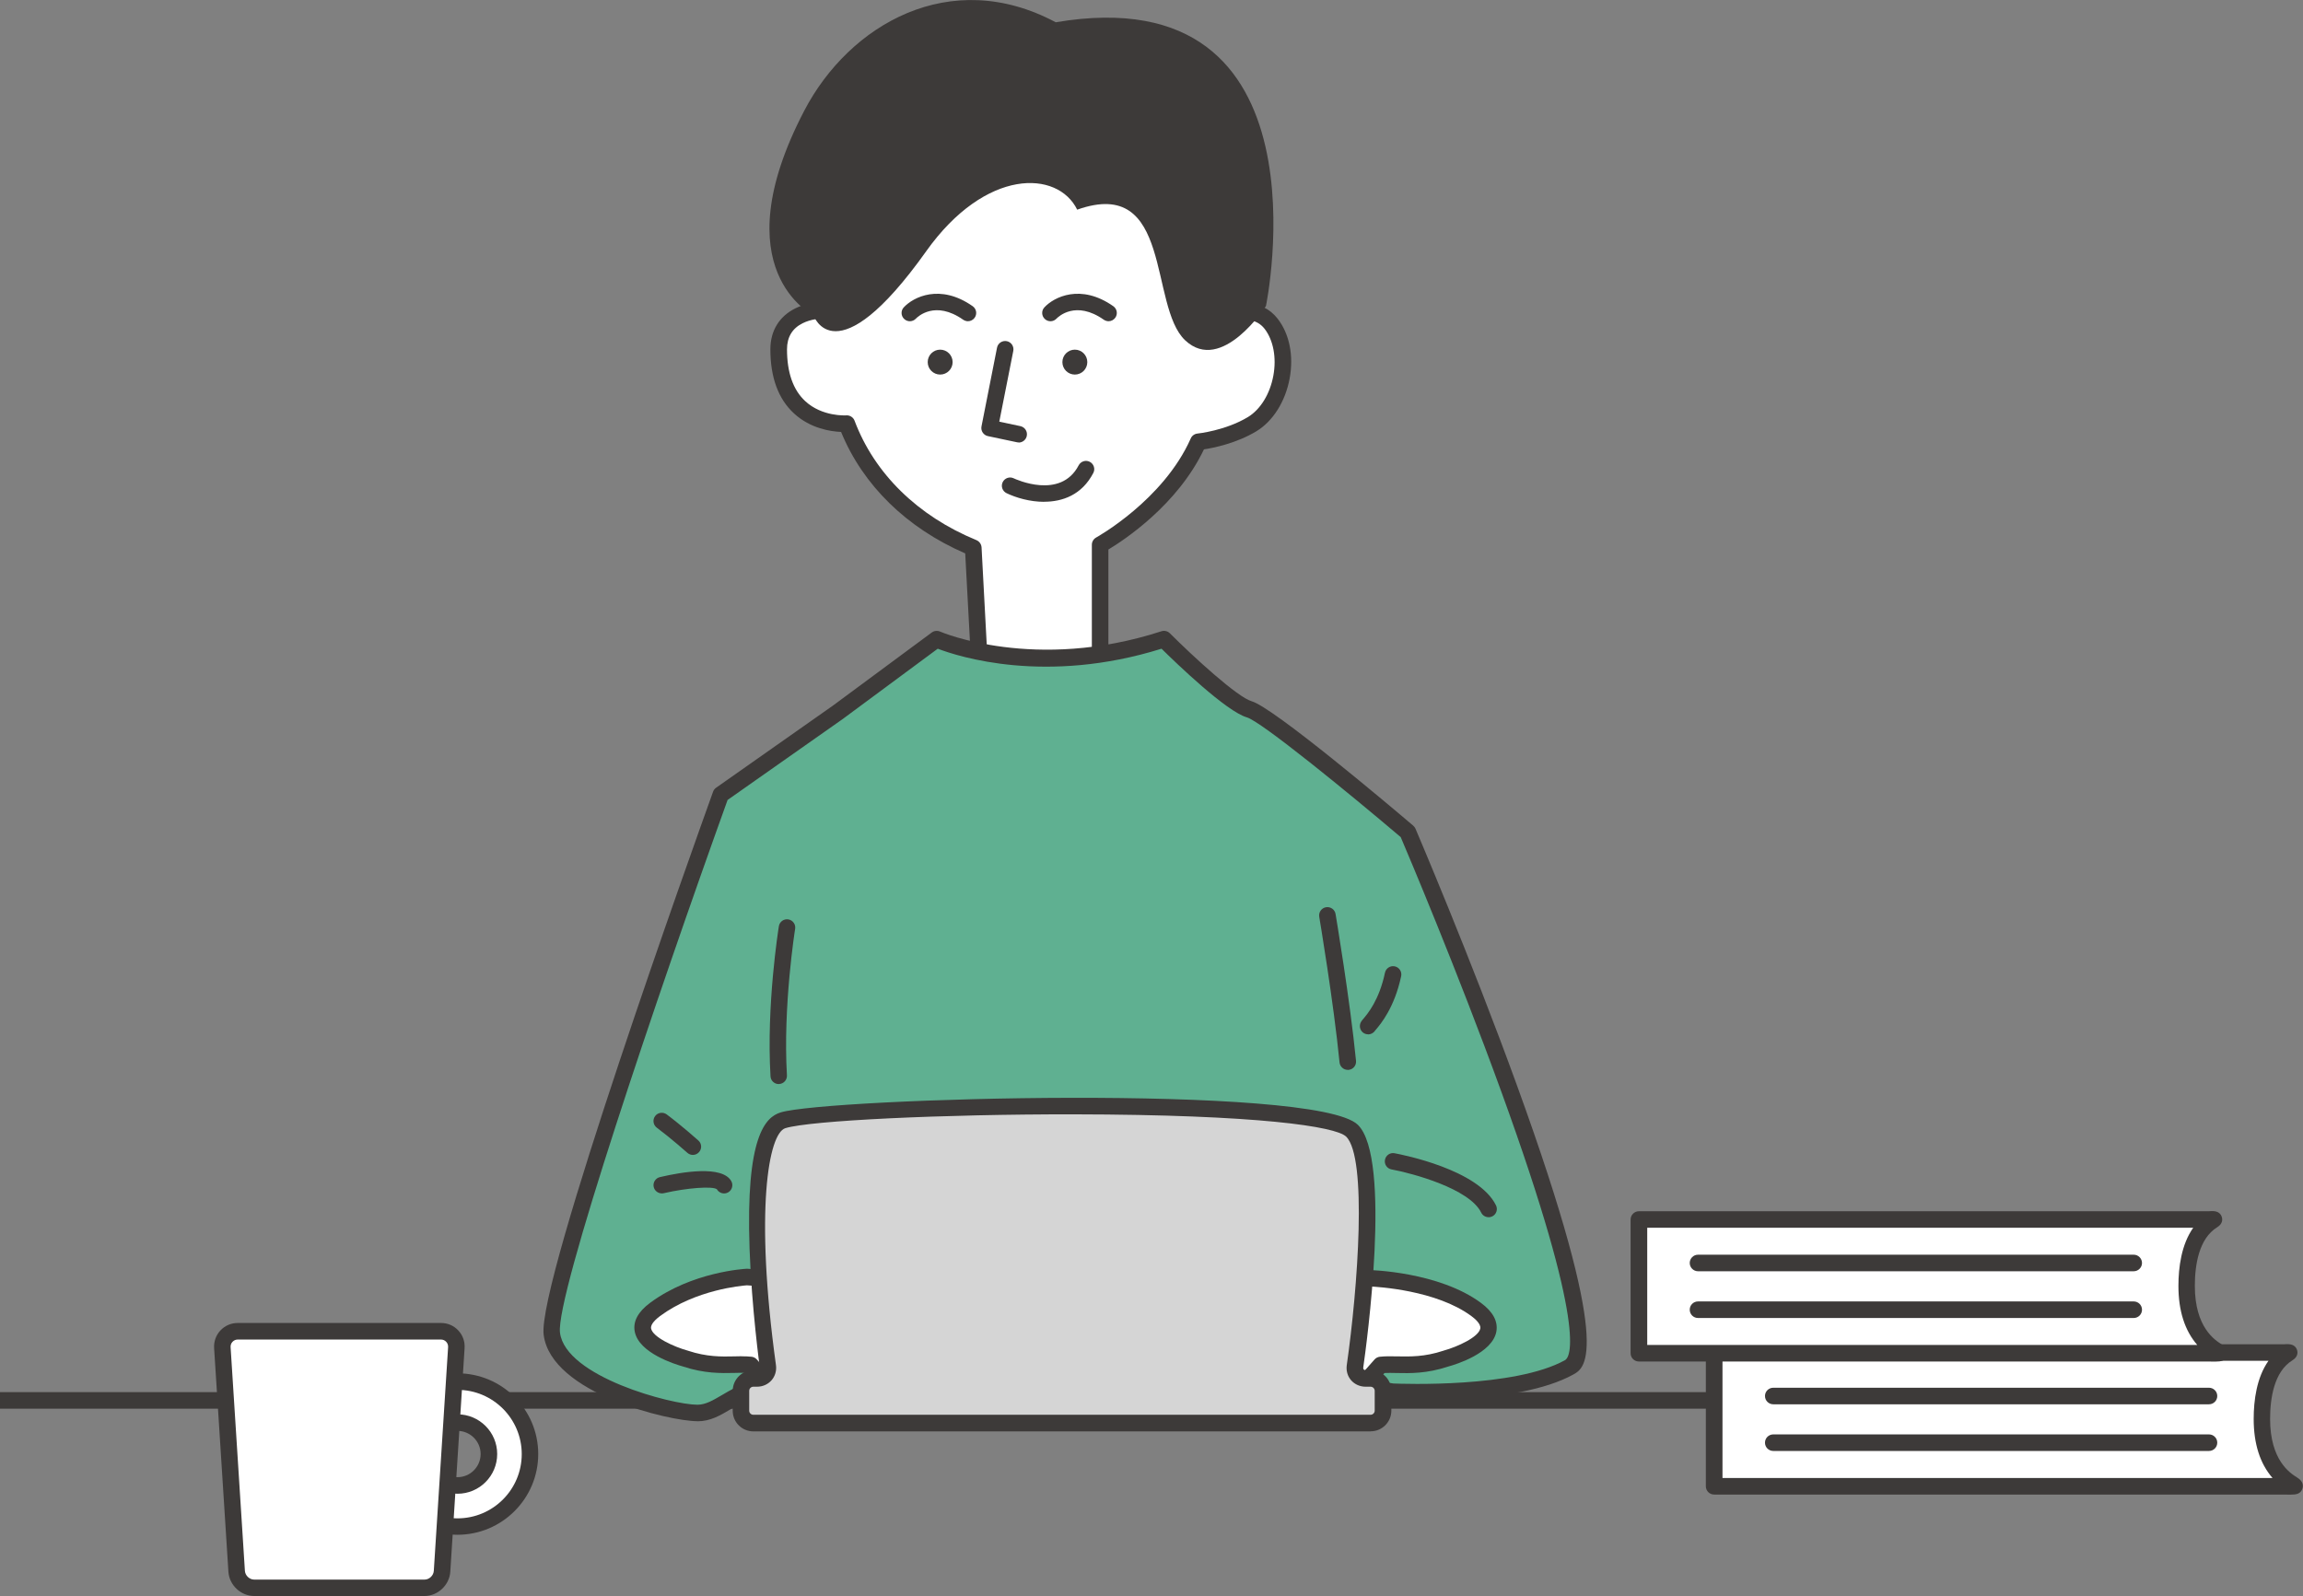 <?xml version="1.0" encoding="UTF-8"?>
<svg id="_レイヤー_2" data-name="レイヤー 2" xmlns="http://www.w3.org/2000/svg" viewBox="0 0 314.28 217.86">
  <rect x="0" y="0" width="314.28" height="217.86" fill="#808080" stroke="none"/>
  <defs>
    <style>
      .cls-1 {
        fill: #5fb091;
      }

      .cls-1, .cls-2, .cls-3, .cls-4 {
        stroke-width: 0px;
      }

      .cls-2 {
        fill: #3d3a39;
      }

      .cls-3 {
        fill: #fff;
      }

      .cls-4 {
        fill: #d5d5d5;
      }
    </style>
  </defs>
  <g id="artwork">
    <g>
      <rect class="cls-2" y="190.03" width="256.09" height="2.26"/>
      <g>
        <path class="cls-3" d="M133.56,88.67l-.74-13.91c-9.19-3.78-14.76-10.29-17.26-16.95,0,0-9.29.74-9.29-10.14,0-6.04,7.84-6.06,10.04-4.4,0,0-5.61-24.74,10.21-32.34,15.5-7.44,26.15-1.24,34.7,6.98,5.7,5.47,3.47,26.48,3.47,26.48,0,0,5.77-4.06,8.78-.18,3.02,3.88,1.56,11.18-2.58,13.69-3.33,2.02-7.35,2.41-7.35,2.41-3.95,8.9-13.4,14.06-13.4,14.06v14.97"/>
        <path class="cls-2" d="M150.13,90.46c-.62,0-1.13-.51-1.13-1.13v-14.97c0-.41.23-.79.59-.99.09-.05,9.17-5.09,12.91-13.53.16-.37.52-.62.92-.66.04,0,3.82-.4,6.88-2.25,1.71-1.04,3.01-3.15,3.47-5.66.45-2.45,0-4.83-1.19-6.38-2.32-2.98-7.19.38-7.24.41-.36.25-.84.27-1.22.05-.38-.22-.6-.65-.55-1.09.6-5.69,1.22-21.37-3.13-25.54-7.83-7.53-17.93-14.22-33.43-6.77-14.85,7.13-9.66,30.84-9.6,31.08.11.46-.09.94-.49,1.2-.4.26-.91.24-1.29-.05-.99-.75-3.98-1.11-6.09-.06-1.42.7-2.14,1.9-2.14,3.56,0,3.16.83,5.54,2.48,7.07,2.32,2.16,5.57,1.95,5.6,1.95.49-.04.97.26,1.14.73,2.71,7.21,8.61,13,16.63,16.3.4.17.67.55.7.98l.74,13.91c.03.62-.44,1.15-1.07,1.19-.61.04-1.15-.44-1.19-1.07l-.71-13.2c-8-3.47-13.97-9.32-16.94-16.58-1.39-.06-4.18-.45-6.43-2.53-2.14-1.97-3.22-4.92-3.22-8.75,0-2.51,1.2-4.49,3.39-5.58,1.97-.98,4.41-1.09,6.3-.65-.38-2.45-.86-6.78-.47-11.58.79-9.76,4.82-16.66,11.68-19.95,16.84-8.09,28.07-.41,35.97,7.18,4.96,4.76,4.4,19.64,3.99,25.26,2.56-1.16,6.12-1.73,8.37,1.15,1.61,2.07,2.21,5.05,1.63,8.17-.58,3.13-2.27,5.81-4.52,7.18-2.73,1.65-5.84,2.28-7.17,2.48-3.63,7.61-10.91,12.39-13.04,13.67v14.32c0,.62-.51,1.13-1.13,1.13Z"/>
      </g>
      <path class="cls-2" d="M151.29,43.85c-.22,0-.45-.07-.65-.2-3.84-2.7-6.21-.42-6.47-.15-.43.45-1.14.47-1.59.04-.45-.42-.48-1.13-.06-1.58,1.31-1.42,4.97-3.28,9.41-.16.51.36.63,1.06.27,1.57-.22.31-.57.48-.92.48Z"/>
      <path class="cls-2" d="M132.1,43.85c-.22,0-.45-.07-.65-.2-3.84-2.7-6.21-.42-6.47-.15-.43.45-1.14.47-1.59.04-.45-.42-.48-1.13-.06-1.58,1.31-1.42,4.97-3.28,9.41-.16.51.36.63,1.06.27,1.57-.22.31-.57.48-.92.48Z"/>
      <path class="cls-2" d="M139.01,60.39c-.08,0-.16,0-.23-.02l-3.97-.84c-.6-.13-.99-.72-.87-1.32l2.12-10.75c.12-.61.71-1.01,1.33-.89.61.12,1.01.71.89,1.33l-1.91,9.66,2.88.61c.61.13,1,.73.87,1.34-.11.53-.58.9-1.1.9Z"/>
      <path class="cls-2" d="M142.49,68.5c-1.97,0-3.86-.57-5.13-1.18-.56-.27-.8-.94-.53-1.5.27-.56.94-.8,1.5-.53.26.12,6.4,2.97,8.87-1.77.29-.55.97-.77,1.52-.48.55.29.77.97.48,1.52-1.56,3-4.2,3.93-6.72,3.93Z"/>
      <path class="cls-2" d="M130,49.43c0,.94-.76,1.7-1.7,1.7s-1.7-.76-1.7-1.7.76-1.7,1.7-1.7,1.7.76,1.7,1.7Z"/>
      <path class="cls-2" d="M148.38,49.43c0,.94-.76,1.7-1.7,1.7s-1.7-.76-1.7-1.7.76-1.7,1.7-1.7,1.7.76,1.7,1.7Z"/>
      <path class="cls-2" d="M126.4,34.29c-12.44,17.47-15.39,8.74-15.39,8.74,0,0-12.64-6.1-1.25-27.93,6.14-11.76,19.92-19.75,34.31-12.06,38.05-6.45,28.69,38.73,28.69,38.73,0,0-6.03,9.37-11.02,4.69-4.99-4.69-1.66-22.48-14.74-17.84-2.65-5.41-12.48-5.74-20.61,5.68Z"/>
      <g>
        <path class="cls-1" d="M127.81,87.25s13.13,5.82,31.01,0c0,0,8.73,8.73,11.64,9.56,2.91.83,21.62,16.75,21.62,16.75,0,0,29.53,68.91,22.04,73.07-7.49,4.16-24.12,3.33-24.12,3.33,0,0-9.98-1.94-30.77.07-20.79,2.01-44.72.07-51.57-.76-6.85-.83-8.93,3.6-12.5,3.6s-18.98-3.74-19.87-10.81c-.89-7.07,23.06-73.61,23.06-73.61l15.97-11.23,13.48-9.98Z"/>
        <path class="cls-2" d="M95.18,194c-3.86,0-19.98-3.8-20.99-11.8-.9-7.13,20.66-67.29,23.12-74.13.08-.22.22-.41.41-.54l15.97-11.23,13.46-9.96c.32-.24.76-.29,1.13-.13.13.06,12.99,5.56,30.21-.04.4-.13.85-.03,1.15.27,3.3,3.3,9.24,8.73,11.16,9.28,2.99.86,18.89,14.29,22.05,16.98.13.11.24.26.31.41.07.17,7.47,17.46,13.85,35.04,13.22,36.4,9.35,38.55,7.7,39.47-7.68,4.27-24.03,3.5-24.72,3.47-.05,0-.11,0-.16-.02-.1-.02-10.11-1.88-30.45.08-20.79,2.01-44.45.13-51.81-.76-3.75-.46-5.83.77-7.85,1.97-1.43.85-2.79,1.65-4.52,1.65ZM99.3,109.17c-9.59,26.65-23.51,67.78-22.88,72.75.76,6.02,15.25,9.83,18.75,9.83,1.11,0,2.11-.59,3.37-1.33,2.12-1.25,4.76-2.81,9.27-2.26,6.8.83,30.83,2.74,51.32.76,19.95-1.93,29.93-.27,31.01-.07,1.2.05,16.57.63,23.44-3.19.64-.36,3.23-3.8-8.73-36.72-5.95-16.38-12.78-32.52-13.7-34.67-7.19-6.11-19.07-15.8-21-16.35-2.79-.8-9.62-7.37-11.64-9.37-15.79,4.93-27.72,1.08-30.54,0l-12.97,9.6-15.7,11.04Z"/>
      </g>
      <g>
        <path class="cls-3" d="M93.54,185.45c3.99,1.33,6.72.63,8.9.88l2.53,2.86,1.61-1.21h4.02l2.37-2.03,2.46.41,2.41-2.16,2.76-.34-.69-8.27-17.96-1.25s-7.02.35-12.53,4.42c-5.5,4.07,4.13,6.72,4.13,6.72Z"/>
        <path class="cls-2" d="M104.96,190.31c-.31,0-.62-.13-.85-.38l-2.23-2.52c-.5-.03-1.04-.02-1.65,0-1.83.04-4.11.09-7.03-.88-1.07-.3-6.03-1.83-6.58-4.77-.26-1.38.45-2.7,2.11-3.93,5.71-4.22,12.84-4.62,13.14-4.64.05,0,.09,0,.13,0l17.96,1.25c.56.04,1,.48,1.05,1.03l.69,8.27c.05.6-.38,1.14-.98,1.21l-2.41.3-2.15,1.93c-.26.23-.6.33-.94.27l-1.94-.32-1.97,1.69c-.2.18-.47.27-.74.27h-3.64l-1.31.98c-.2.15-.44.22-.68.22ZM101.2,185.14c.47,0,.92.01,1.36.06.28.03.53.16.72.37l1.84,2.08.78-.58c.2-.15.43-.22.68-.22h3.6l2.05-1.76c.25-.22.59-.31.92-.26l1.92.32,2.01-1.8c.17-.15.39-.25.61-.28l1.68-.21-.52-6.23-16.92-1.18c-.69.05-6.96.58-11.85,4.19-.51.38-1.34,1.1-1.23,1.7.22,1.18,3.11,2.5,4.99,3.02.02,0,.04.01.06.02,2.56.85,4.55.81,6.29.77.34,0,.68-.02,1.01-.02Z"/>
      </g>
      <g>
        <path class="cls-3" d="M197.31,185.45c-3.99,1.33-6.72.63-8.9.88l-2.53,2.86-1.61-1.21h-4.02l-2.37-2.03-2.46.41-2.41-2.16-2.76-.34.44-5.33,15.99-4.04s9.24.2,14.74,4.26c5.5,4.07-4.13,6.72-4.13,6.72Z"/>
        <path class="cls-2" d="M185.89,190.31c-.24,0-.47-.07-.68-.22l-1.31-.98h-3.64c-.27,0-.53-.1-.74-.27l-1.97-1.69-1.94.32c-.34.05-.68-.04-.94-.27l-2.15-1.93-2.41-.3c-.6-.07-1.04-.61-.99-1.21l.44-5.33c.04-.48.38-.88.85-1l15.99-4.04c.1-.02.2-.03.3-.03.39,0,9.66.25,15.39,4.48,1.66,1.22,2.36,2.55,2.11,3.93-.55,2.95-5.5,4.48-6.58,4.77-2.92.97-5.2.92-7.03.88-.61-.01-1.15-.03-1.65,0l-2.23,2.52c-.22.25-.53.38-.85.38ZM180.68,186.85h3.6c.24,0,.48.08.68.22l.78.58,1.84-2.08c.19-.21.44-.34.72-.37.75-.08,1.54-.07,2.37-.05,1.75.03,3.73.08,6.29-.77.02,0,.04-.01.06-.02,1.88-.52,4.77-1.84,4.99-3.02.11-.61-.72-1.33-1.23-1.7-4.78-3.53-12.77-3.99-13.95-4.04l-15.06,3.8-.29,3.45,1.68.21c.23.03.44.13.61.28l2.01,1.8,1.92-.32c.33-.05.67.04.92.26l2.05,1.76Z"/>
      </g>
      <g>
        <path class="cls-4" d="M186.17,188.16c-.82,0-1.4-.67-1.29-1.48,0,0,4.01-28.04-.39-32.34-4.97-4.85-70.44-3.64-77.65-1.42-6.44,1.98-2.04,33.75-2.04,33.75.11.82-.47,1.49-1.29,1.49h-.9c-.82,0-1.5.68-1.5,1.5v3.1c0,.82.68,1.5,1.5,1.5h84.63c.82,0,1.5-.68,1.5-1.5v-3.1c0-.82-.68-1.5-1.5-1.5h-1.07Z"/>
        <path class="cls-2" d="M187.05,195.39h-84.24c-1.56,0-2.82-1.26-2.82-2.82v-2.71c0-1.56,1.27-2.82,2.82-2.82h.52c.12,0,.22-.04.28-.11.06-.07.08-.17.07-.29-.01-.08-1.1-8.05-1.39-16.15-.55-15.37,2.16-18,4.24-18.64,6.39-1.96,73.03-3.92,78.77,1.69,4.67,4.57,1.16,30.21.74,33.11-.02.12,0,.22.06.28.06.07.15.1.27.1h.68c1.56,0,2.82,1.26,2.82,2.82v2.71c0,1.56-1.27,2.82-2.82,2.82ZM102.8,189.29c-.31,0-.56.26-.56.56v2.71c0,.31.26.56.56.56h84.24c.31,0,.56-.26.56-.56v-2.71c0-.31-.26-.56-.56-.56h-.68c-.77,0-1.49-.32-1.98-.88-.49-.56-.7-1.32-.59-2.08,1.51-10.55,2.82-28.34-.09-31.18-1.41-1.38-12-3-37.2-3.04-17.9-.02-35.92.84-39.33,1.89-2.29.71-4.2,11.2-1.28,32.33.11.76-.11,1.52-.6,2.08-.49.56-1.21.88-1.98.88h-.52Z"/>
      </g>
      <path class="cls-2" d="M183.92,146.04c-.57,0-1.06-.44-1.12-1.02-.8-8.18-2.75-19.77-2.77-19.88-.1-.61.31-1.2.93-1.3.61-.1,1.2.31,1.3.93.02.12,1.98,11.78,2.79,20.04.06.62-.39,1.17-1.01,1.23-.04,0-.07,0-.11,0Z"/>
      <path class="cls-2" d="M106.27,147.98c-.59,0-1.09-.46-1.12-1.06-.58-9.68,1.07-20.05,1.14-20.49.1-.62.68-1.03,1.29-.93.61.1,1.03.68.93,1.29-.02.1-1.68,10.56-1.12,19.99.04.62-.44,1.16-1.06,1.19-.02,0-.05,0-.07,0Z"/>
      <path class="cls-2" d="M186.7,141.19c-.17,0-.35-.04-.51-.12-.55-.28-.77-.96-.49-1.52.08-.16.18-.28.35-.48.59-.7,2.16-2.55,2.95-6.29.13-.61.73-1,1.34-.87.61.13,1,.73.87,1.34-.91,4.3-2.81,6.55-3.44,7.29l-.12.14c-.21.33-.58.52-.95.52Z"/>
      <path class="cls-2" d="M203.14,166.15c-.42,0-.82-.23-1.01-.63-1.61-3.27-9.37-5.36-12.23-5.89-.61-.11-1.02-.7-.9-1.31.11-.61.7-1.02,1.31-.9,1.16.22,11.44,2.24,13.84,7.11.28.56.05,1.24-.51,1.51-.16.08-.33.12-.5.12Z"/>
      <path class="cls-2" d="M90.31,162.9c-.51,0-.98-.35-1.1-.87-.14-.61.24-1.21.84-1.35,3.11-.73,8.51-1.62,9.74.54.31.54.12,1.23-.42,1.54-.54.31-1.23.12-1.54-.42-.55-.45-4.03-.21-7.27.54-.09.02-.17.03-.26.03Z"/>
      <g>
        <path class="cls-4" d="M94.56,156.52s-2.25-2-4.25-3.5"/>
        <path class="cls-2" d="M94.56,157.65c-.27,0-.53-.09-.75-.28-.02-.02-2.24-1.99-4.18-3.44-.5-.37-.6-1.08-.23-1.58.37-.5,1.08-.6,1.58-.23,2.02,1.51,4.23,3.48,4.32,3.56.47.41.51,1.13.09,1.59-.22.25-.53.38-.84.38Z"/>
      </g>
      <g>
        <g>
          <path class="cls-3" d="M311.21,202.88h-77.28v-18.25h77.28c3.75,0-2.53-.94-2.53,9.07s8.07,9.19,2.53,9.19Z"/>
          <path class="cls-2" d="M312.64,204.02c-.1,0-.2,0-.31,0-.28,0-.66-.01-1.13-.01h-77.28c-.62,0-1.13-.5-1.13-1.13v-18.25c0-.62.51-1.13,1.13-1.13h77.28c.37,0,.64,0,.82-.02.33,0,1.19-.04,1.45.81.1.32.14.92-.64,1.4-2.51,1.55-3.04,5.2-3.04,8,0,5.67,2.75,7.4,3.65,7.97.28.18,1.03.65.77,1.51-.23.76-.86.85-1.58.85ZM235.05,201.75h75.07c-1.71-1.97-2.57-4.67-2.57-8.06,0-2.52.4-5.65,2.02-7.94h-74.51v16Z"/>
        </g>
        <g>
          <path class="cls-2" d="M301.45,191.69h-59.46c-.62,0-1.13-.5-1.13-1.13s.51-1.13,1.13-1.13h59.46c.62,0,1.13.5,1.13,1.13s-.51,1.13-1.13,1.13Z"/>
          <path class="cls-2" d="M301.45,198.06h-59.46c-.62,0-1.13-.5-1.13-1.13s.51-1.13,1.13-1.13h59.46c.62,0,1.13.5,1.13,1.13s-.51,1.13-1.13,1.13Z"/>
        </g>
      </g>
      <g>
        <g>
          <path class="cls-3" d="M300.94,184.72h-77.28v-18.25h77.28c3.75,0-2.53-.94-2.53,9.07s8.07,9.19,2.53,9.19Z"/>
          <path class="cls-2" d="M302.37,185.86c-.1,0-.2,0-.31,0-.28,0-.66-.01-1.13-.01h-77.28c-.62,0-1.13-.5-1.13-1.13v-18.25c0-.62.51-1.13,1.13-1.13h77.28c.37,0,.64,0,.82-.02.33-.01,1.19-.04,1.45.81.1.32.14.92-.64,1.4-2.51,1.55-3.04,5.2-3.04,8,0,5.67,2.75,7.4,3.65,7.97.28.18,1.03.65.77,1.51-.23.76-.86.85-1.58.85ZM224.78,183.59h75.07c-1.71-1.97-2.57-4.67-2.57-8.06,0-2.52.4-5.65,2.02-7.94h-74.51v16Z"/>
        </g>
        <g>
          <path class="cls-2" d="M291.18,173.53h-59.46c-.62,0-1.13-.51-1.13-1.13s.51-1.13,1.13-1.13h59.46c.62,0,1.13.51,1.13,1.13s-.51,1.13-1.13,1.13Z"/>
          <path class="cls-2" d="M291.18,179.91h-59.46c-.62,0-1.13-.5-1.13-1.13s.51-1.13,1.13-1.13h59.46c.62,0,1.13.5,1.13,1.13s-.51,1.13-1.13,1.13Z"/>
        </g>
      </g>
      <g>
        <g>
          <path class="cls-3" d="M72.33,198.48c0,5.46-4.43,9.89-9.89,9.89s-9.89-4.43-9.89-9.89,4.43-9.89,9.89-9.89,9.89,4.43,9.89,9.89ZM62.43,194.19c-2.37,0-4.29,1.92-4.29,4.29s1.92,4.29,4.29,4.29,4.29-1.92,4.29-4.29-1.92-4.29-4.29-4.29Z"/>
          <path class="cls-2" d="M62.43,209.5c-6.08,0-11.02-4.94-11.02-11.02s4.94-11.02,11.02-11.02,11.02,4.94,11.02,11.02-4.94,11.02-11.02,11.02ZM62.43,189.72c-4.83,0-8.77,3.93-8.77,8.77s3.93,8.77,8.77,8.77,8.77-3.93,8.77-8.77-3.93-8.77-8.77-8.77ZM62.43,203.9c-2.99,0-5.42-2.43-5.42-5.42s2.43-5.42,5.42-5.42,5.42,2.43,5.42,5.42-2.43,5.42-5.42,5.42ZM62.43,195.32c-1.74,0-3.16,1.42-3.16,3.16s1.42,3.16,3.16,3.16,3.16-1.42,3.16-3.16-1.42-3.16-3.16-3.16Z"/>
        </g>
        <g>
          <path class="cls-3" d="M60.32,214.74c-.07,1.1-1.03,2-2.13,2h-23.75c-1.1,0-2.06-.9-2.13-2l-1.98-31.02c-.07-1.1.77-2,1.87-2h28.23c1.1,0,1.94.9,1.87,2l-1.98,31.02Z"/>
          <path class="cls-2" d="M57.94,217.86h-23.24c-1.83,0-3.41-1.48-3.53-3.31l-1.95-30.51c-.06-.91.25-1.78.86-2.43.62-.66,1.46-1.02,2.37-1.02h27.72c.92,0,1.76.36,2.37,1.02.62.66.92,1.52.86,2.43l-1.95,30.51h0c-.12,1.82-1.7,3.31-3.53,3.31ZM32.46,182.85c-.29,0-.54.11-.73.31-.19.2-.28.46-.26.75l1.95,30.51c.04.65.63,1.2,1.27,1.2h23.24c.65,0,1.23-.55,1.27-1.2l1.95-30.51c.02-.29-.07-.55-.26-.75-.18-.2-.44-.31-.73-.31h-27.72ZM60.34,214.48h.01-.01Z"/>
        </g>
      </g>
    </g>
  </g>
</svg>